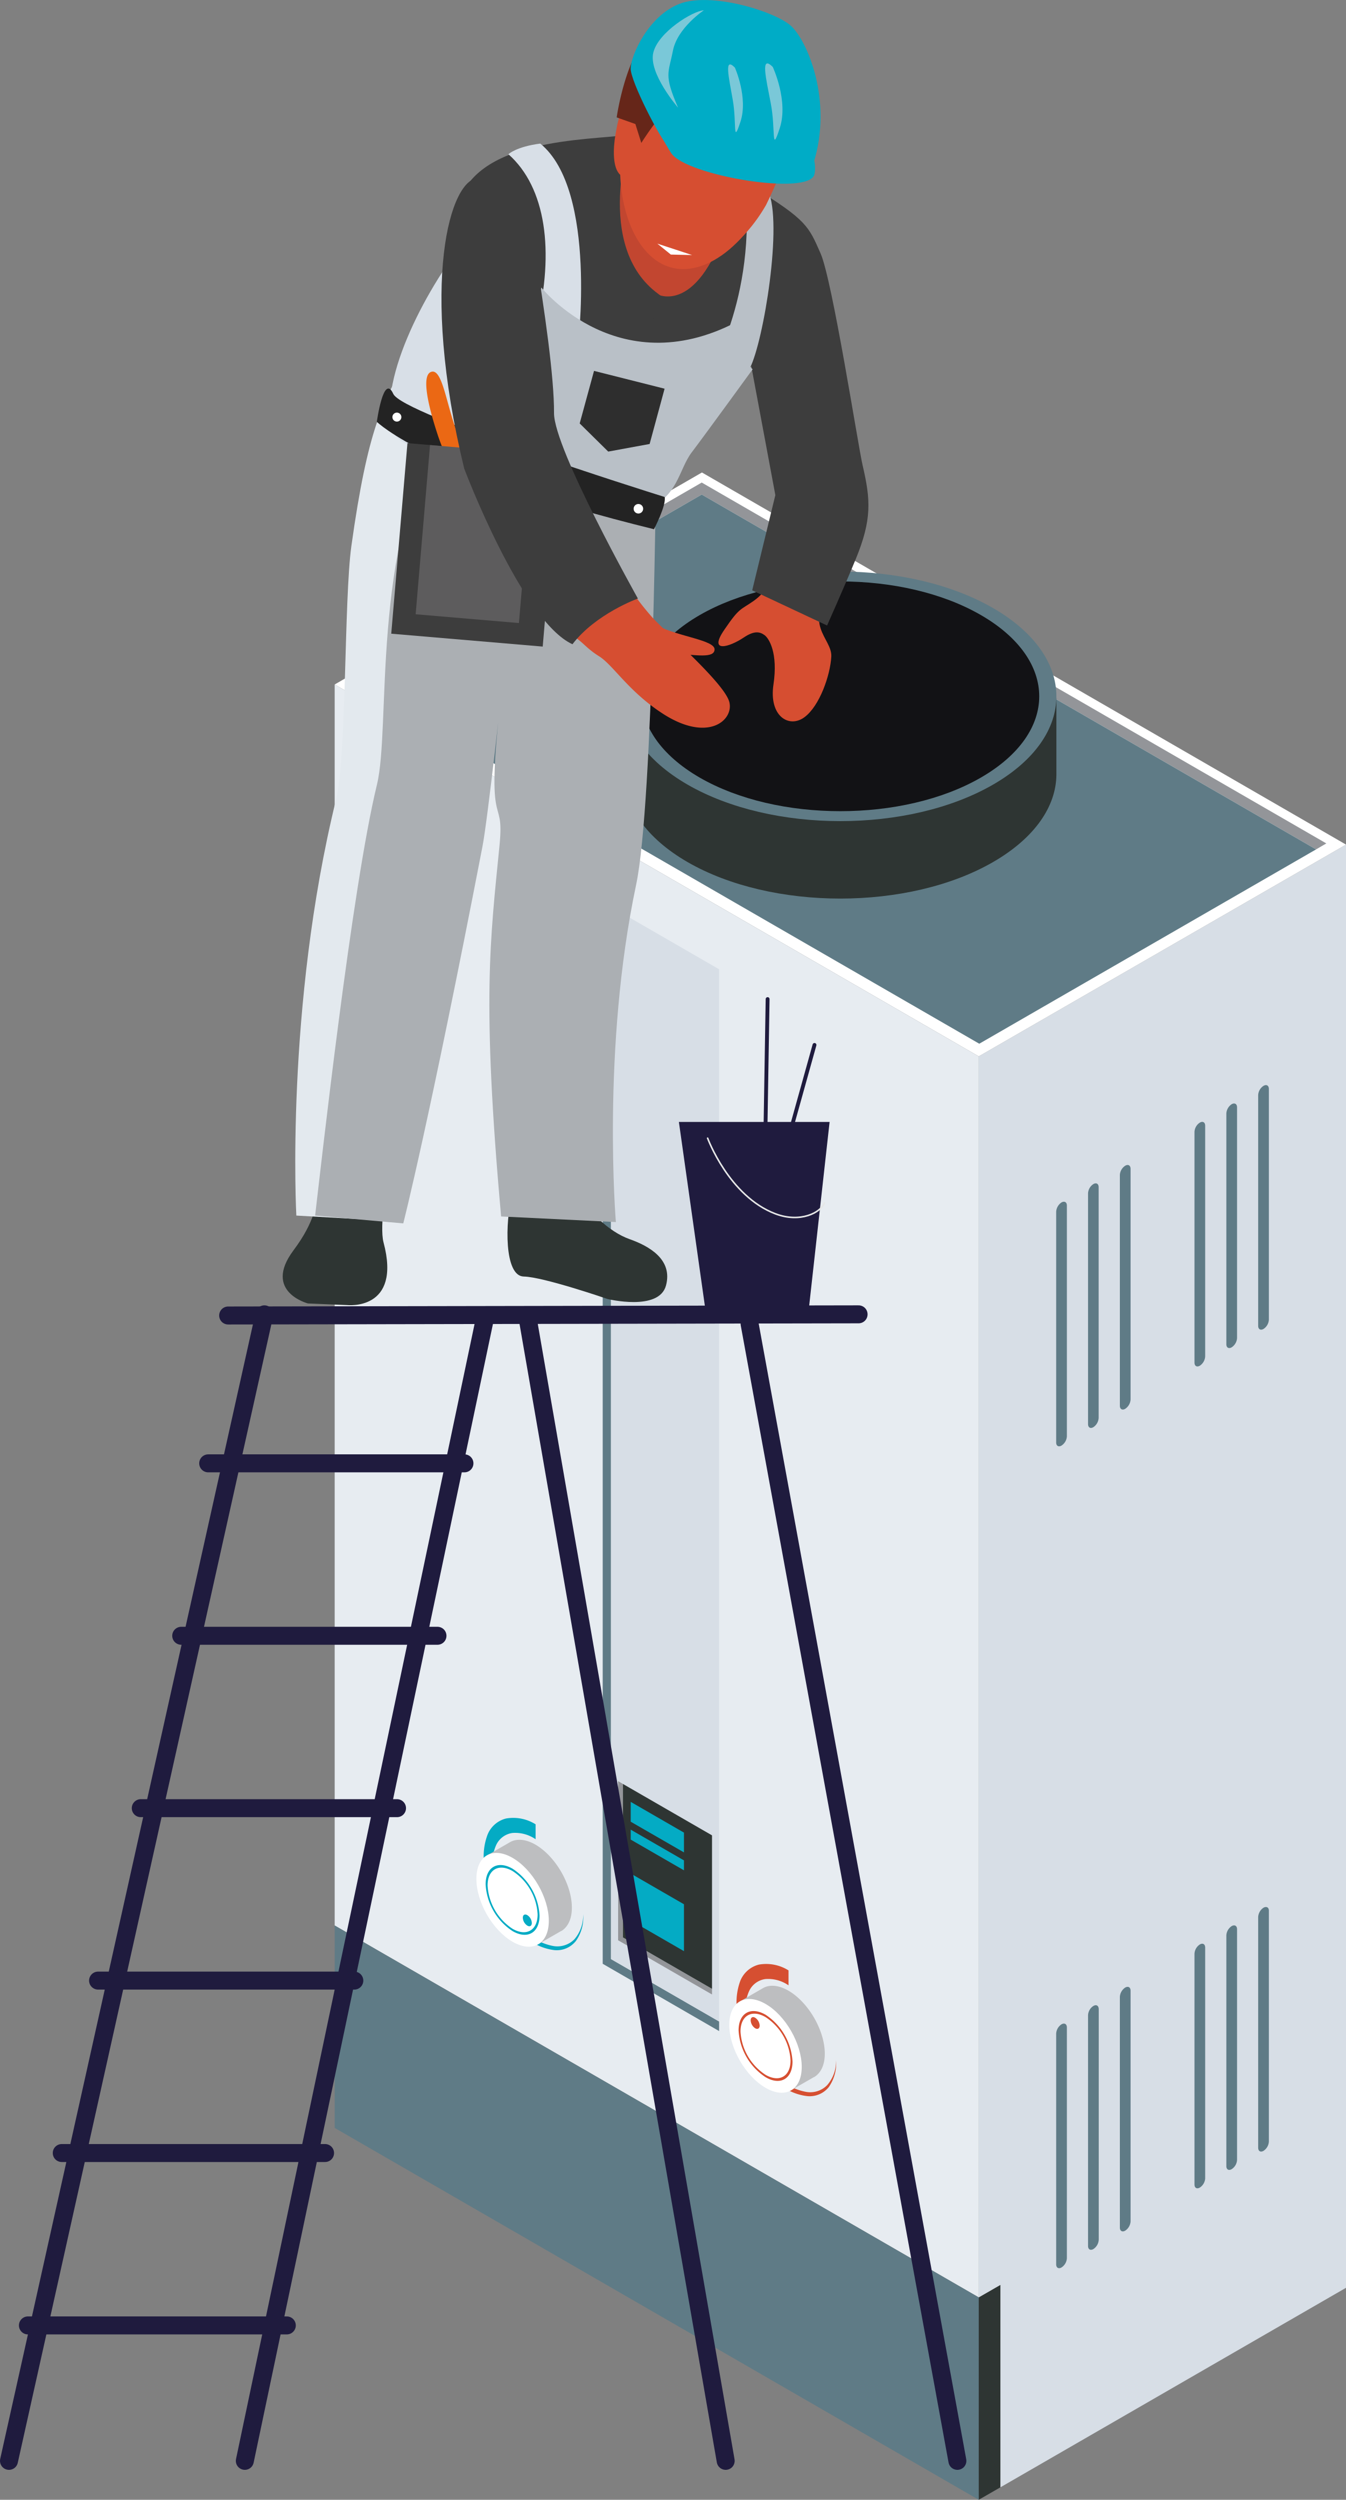 <svg xmlns="http://www.w3.org/2000/svg" id="Calque_1" data-name="Calque 1" viewBox="0 0 299.46 556.11"><rect x="0" y="0" width="299.46" height="556.11" fill="#808080" stroke="none"/><defs><style>.cls-1{fill:#2e3533;}.cls-2{fill:#d7dee6;}.cls-3{fill:#fff;}.cls-4{fill:#939599;}.cls-5{fill:#5f7b86;}.cls-6{fill:#e7ecf1;}.cls-7{fill:#d64f31;}.cls-8{fill:#bdbec0;}.cls-9{fill:#04abc4;}.cls-10{fill:#121215;}.cls-11,.cls-12,.cls-14{fill:none;stroke-linecap:round;stroke-linejoin:round;}.cls-11,.cls-12{stroke:#1f1b3e;}.cls-11{stroke-width:4px;}.cls-12{stroke-width:0.86px;}.cls-13{fill:#1f1b3e;}.cls-14{stroke:#e6e7e7;stroke-width:0.35px;}.cls-15{fill:#e3e9ee;}.cls-16{fill:#abafb3;}.cls-17{fill:#c24630;}.cls-18{fill:#d64e31;}.cls-19{fill:#3d3d3d;}.cls-20{fill:#b9c0c7;}.cls-21{fill:#d8dfe7;}.cls-22{fill:#2c100c;}.cls-23{fill:#662619;}.cls-24{fill:#00acc6;}.cls-25{fill:#2e2e2e;}.cls-26{fill:#232323;}.cls-27{fill:#eb6814;}.cls-28{fill:#5d5c5d;}.cls-29{fill:#7ac8d8;}</style></defs><polygon class="cls-1" points="222.58 553.33 217.75 556.11 214.25 522.08 217.75 511.08 222.58 508.3 222.58 553.33"></polygon><polygon class="cls-2" points="217.75 235 217.75 511.08 222.58 508.3 222.58 553.33 299.46 508.95 299.46 187.89 217.75 235"></polygon><polygon class="cls-3" points="156.17 105.11 74.46 152.27 217.75 235 299.46 187.89 156.17 105.11"></polygon><polygon class="cls-4" points="295.08 187.63 292.8 188.96 156.12 110.02 81.21 153.28 78.9 151.95 156.12 107.35 295.08 187.63"></polygon><polygon class="cls-5" points="292.8 188.96 217.87 232.19 81.21 153.28 156.12 110.02 292.8 188.96"></polygon><polygon class="cls-6" points="217.75 511.08 74.46 428.35 74.46 152.27 217.75 235 217.75 511.08"></polygon><polygon class="cls-5" points="217.75 556.11 74.46 473.38 74.46 428.35 217.75 511.08 217.75 556.11"></polygon><path class="cls-7" d="M-226.42,61.27a9.22,9.22,0,0,1-1.63,6,5.46,5.46,0,0,1-4.76,2,11.94,11.94,0,0,1-6.35-2.75A24.2,24.2,0,0,1-245,59.78a25.61,25.61,0,0,1-3.27-8.52,13.86,13.86,0,0,1,.48-7.46,6.06,6.06,0,0,1,4.2-3.79A9.36,9.36,0,0,1-237,41.3v3.32a7.94,7.94,0,0,0-5.17-1.39,4.68,4.68,0,0,0-3.6,2.68,10.39,10.39,0,0,0-.72,6A21.29,21.29,0,0,0-244,59.19a22.61,22.61,0,0,0,5,6.22,12,12,0,0,0,5.87,2.91,5.28,5.28,0,0,0,4.73-1.49A8.17,8.17,0,0,0-226.42,61.27Z" transform="translate(412.43 397.04)"></path><path class="cls-8" d="M-228.93,59.82c0-5.14-3.61-11.39-8.07-14-2.24-1.29-4.26-1.41-5.72-.55h0l-5.19,3,3.32,5.57a19.13,19.13,0,0,0,5.28,8.88l3.06,5.13,4.93-2.83,0,0,.05,0h0C-229.81,64.13-228.93,62.35-228.93,59.82Z" transform="translate(412.43 397.04)"></path><path class="cls-3" d="M-234.06,62.77c0,5.14-3.6,7.22-8.05,4.65s-8.07-8.83-8.07-14,3.61-7.22,8.07-4.66S-234.06,57.62-234.06,62.77Z" transform="translate(412.43 397.04)"></path><path class="cls-7" d="M-242.11,65.05a13.3,13.3,0,0,1-6-10.41c0-3.83,2.7-5.39,6-3.48a13.33,13.33,0,0,1,6,10.42C-236.11,65.41-238.8,67-242.11,65.05Zm0-13.36c-3.07-1.78-5.57-.34-5.57,3.21a12.29,12.29,0,0,0,5.57,9.63c3.07,1.78,5.56.34,5.56-3.2A12.3,12.3,0,0,0-242.11,51.69Z" transform="translate(412.43 397.04)"></path><path class="cls-7" d="M-243.42,53.58c0,.65-.45.91-1,.59a2.25,2.25,0,0,1-1-1.76c0-.65.45-.91,1-.58A2.2,2.2,0,0,1-243.42,53.58Z" transform="translate(412.43 397.04)"></path><path class="cls-9" d="M-282.69,28.79a9,9,0,0,1-1.64,6,5.43,5.43,0,0,1-4.75,2A12.1,12.1,0,0,1-295.44,34a24.68,24.68,0,0,1-5.82-6.72,26,26,0,0,1-3.26-8.52,13.67,13.67,0,0,1,.49-7.46,6,6,0,0,1,4.18-3.79,9.37,9.37,0,0,1,6.58,1.29v3.32a8,8,0,0,0-5.17-1.39,4.7,4.7,0,0,0-3.6,2.68,10.39,10.39,0,0,0-.72,6,21.43,21.43,0,0,0,2.52,7.32,22.76,22.76,0,0,0,5,6.22,12.15,12.15,0,0,0,5.87,2.92,5.32,5.32,0,0,0,4.74-1.5A8.19,8.19,0,0,0-282.69,28.79Z" transform="translate(412.43 397.04)"></path><path class="cls-8" d="M-285.2,27.34c0-5.15-3.62-11.39-8.07-14-2.24-1.29-4.26-1.4-5.72-.55l-5.19,3,3.32,5.57a19,19,0,0,0,5.28,8.88l3.06,5.13,4.93-2.83,0,0,.06,0h0C-286.08,31.64-285.2,29.87-285.2,27.34Z" transform="translate(412.43 397.04)"></path><path class="cls-3" d="M-290.33,30.28c0,5.14-3.6,7.22-8.06,4.65s-8.05-8.82-8.05-14,3.6-7.23,8.05-4.66S-290.33,25.13-290.33,30.28Z" transform="translate(412.43 397.04)"></path><path class="cls-9" d="M-298.39,32.56a13.29,13.29,0,0,1-6-10.41c0-3.82,2.69-5.39,6-3.47a13.29,13.29,0,0,1,6,10.41C-292.38,32.92-295.07,34.48-298.39,32.56Zm0-13.36c-3.07-1.77-5.56-.34-5.56,3.21a12.31,12.31,0,0,0,5.56,9.64c3.08,1.77,5.57.33,5.57-3.21A12.28,12.28,0,0,0-298.39,19.2Z" transform="translate(412.43 397.04)"></path><path class="cls-9" d="M-294.11,30.75c0,.66-.45.92-1,.59a2.23,2.23,0,0,1-1-1.75c0-.65.45-.91,1-.58A2.18,2.18,0,0,1-294.11,30.75Z" transform="translate(412.43 397.04)"></path><polygon class="cls-5" points="159.99 449.71 159.99 451.84 134.09 436.87 134.09 200.68 135.93 201.74 135.93 435.82 159.99 449.71"></polygon><polygon class="cls-2" points="159.99 215.63 159.99 449.71 135.93 435.82 135.93 201.74 159.99 215.63"></polygon><polygon class="cls-4" points="158.41 442.44 158.41 443.7 137.52 431.64 137.52 396.24 138.6 396.87 138.6 431.01 158.41 442.44"></polygon><polygon class="cls-1" points="158.41 408.3 158.41 442.44 138.6 431.01 138.6 396.87 158.41 408.3"></polygon><polygon class="cls-9" points="140.32 405.26 152.17 412.09 152.17 407.69 140.32 400.85 140.32 405.26"></polygon><polygon class="cls-9" points="140.32 409.24 152.17 416.08 152.17 413.87 140.32 407.03 140.32 409.24"></polygon><polygon class="cls-9" points="140.32 427.22 152.17 434.06 152.17 423.63 140.32 416.79 140.32 427.22"></polygon><path class="cls-5" d="M-176.27-129.54a2.67,2.67,0,0,0-1.18,2.07v51.33c0,.76.53,1.07,1.18.69a2.62,2.62,0,0,0,1.2-2.07v-51.33C-175.07-129.61-175.6-129.91-176.27-129.54Z" transform="translate(412.43 397.04)"></path><path class="cls-5" d="M-169.17-133.63a2.61,2.61,0,0,0-1.19,2.07v51.33c0,.76.52,1.07,1.19.68A2.65,2.65,0,0,0-168-81.61v-51.33C-168-133.69-168.52-134-169.17-133.63Z" transform="translate(412.43 397.04)"></path><path class="cls-5" d="M-162.09-137.71a2.62,2.62,0,0,0-1.19,2.06v51.33c0,.76.53,1.07,1.19.69a2.67,2.67,0,0,0,1.19-2.07V-137C-160.9-137.79-161.43-138.09-162.09-137.71Z" transform="translate(412.43 397.04)"></path><path class="cls-5" d="M-145.49-147.3a2.62,2.62,0,0,0-1.19,2.06v51.33c0,.76.53,1.07,1.19.69a2.66,2.66,0,0,0,1.19-2.06v-51.33C-144.3-147.38-144.84-147.68-145.49-147.3Z" transform="translate(412.43 397.04)"></path><path class="cls-5" d="M-138.41-151.39a2.64,2.64,0,0,0-1.18,2.06V-98c0,.76.52,1.07,1.18.69a2.65,2.65,0,0,0,1.2-2.06V-150.7C-137.21-151.46-137.75-151.77-138.41-151.39Z" transform="translate(412.43 397.04)"></path><path class="cls-5" d="M-131.32-155.48a2.62,2.62,0,0,0-1.19,2.06v51.33c0,.76.53,1.07,1.19.69a2.62,2.62,0,0,0,1.19-2.06v-51.33C-130.13-155.55-130.66-155.86-131.32-155.48Z" transform="translate(412.43 397.04)"></path><path class="cls-5" d="M-176.27,53.3a2.64,2.64,0,0,0-1.18,2.06v51.33c0,.76.53,1.08,1.18.7a2.62,2.62,0,0,0,1.2-2.07V54C-175.07,53.23-175.6,52.92-176.27,53.3Z" transform="translate(412.43 397.04)"></path><path class="cls-5" d="M-169.17,49.21a2.6,2.6,0,0,0-1.19,2.07v51.33c0,.76.52,1.06,1.19.68a2.65,2.65,0,0,0,1.19-2.06V49.9C-168,49.14-168.52,48.83-169.17,49.21Z" transform="translate(412.43 397.04)"></path><path class="cls-5" d="M-162.09,45.12a2.64,2.64,0,0,0-1.19,2.07V98.52c0,.75.53,1.06,1.19.68a2.65,2.65,0,0,0,1.19-2.06V45.81C-160.9,45.05-161.43,44.75-162.09,45.12Z" transform="translate(412.43 397.04)"></path><path class="cls-5" d="M-145.49,35.53a2.64,2.64,0,0,0-1.19,2.06V88.93c0,.76.53,1.07,1.19.68a2.63,2.63,0,0,0,1.19-2V36.22C-144.3,35.46-144.84,35.15-145.49,35.53Z" transform="translate(412.43 397.04)"></path><path class="cls-5" d="M-138.41,31.45a2.64,2.64,0,0,0-1.18,2.06V84.84c0,.76.52,1.06,1.18.68a2.62,2.62,0,0,0,1.2-2.06V32.13C-137.21,31.38-137.75,31.07-138.41,31.45Z" transform="translate(412.43 397.04)"></path><path class="cls-5" d="M-131.32,27.35a2.67,2.67,0,0,0-1.19,2.07V80.75c0,.76.53,1.07,1.19.69a2.62,2.62,0,0,0,1.19-2.06V28C-130.13,27.28-130.66,27-131.32,27.35Z" transform="translate(412.43 397.04)"></path><path class="cls-1" d="M-259.48-205.27c18.78,10.84,49.23,10.84,68,0,9.29-5.37,14-12.37,14.08-19.39V-241.8l-96.15-.34v17.63C-273.37-217.54-268.69-210.6-259.48-205.27Z" transform="translate(412.43 397.04)"></path><path class="cls-5" d="M-259.48-222.5c-18.77-10.84-18.77-28.42,0-39.26s49.23-10.84,68,0,18.77,28.42,0,39.26S-240.7-211.66-259.48-222.5Z" transform="translate(412.43 397.04)"></path><path class="cls-10" d="M-256.77-224.06c-17.28-10-17.28-26.16,0-36.14s45.31-10,62.59,0,17.28,26.14,0,36.13S-239.49-214.09-256.77-224.06Z" transform="translate(412.43 397.04)"></path><line class="cls-11" x1="6.21" y1="517.32" x2="63.81" y2="517.32"></line><line class="cls-11" x1="13.74" y1="478.97" x2="72.32" y2="478.97"></line><line class="cls-11" x1="21.82" y1="440.61" x2="78.83" y2="440.61"></line><line class="cls-11" x1="31.32" y1="402.25" x2="88.33" y2="402.25"></line><line class="cls-11" x1="40.32" y1="363.9" x2="97.33" y2="363.9"></line><line class="cls-11" x1="46.32" y1="325.54" x2="103.33" y2="325.54"></line><line class="cls-11" x1="2" y1="547.45" x2="58.82" y2="292.39"></line><line class="cls-11" x1="107.83" y1="293.57" x2="54.47" y2="547.45"></line><line class="cls-11" x1="117.45" y1="293.57" x2="161.45" y2="547.45"></line><line class="cls-11" x1="166.77" y1="294.5" x2="213" y2="547.45"></line><line class="cls-11" x1="50.76" y1="292.65" x2="191.02" y2="292.39"></line><line class="cls-12" x1="166.13" y1="286.56" x2="181.21" y2="232.46"></line><line class="cls-12" x1="169.85" y1="278.73" x2="170.78" y2="222.26"></line><polygon class="cls-13" points="156.9 291.07 151.04 249.59 184.57 249.59 179.9 291.61 156.9 291.07"></polygon><path class="cls-14" d="M-255-143.84s4.75,12.92,15.09,16.83c5.59,2.11,10.06-.3,10.9-2.4" transform="translate(412.43 397.04)"></path><path class="cls-1" d="M-335.24-106.71l-8.68-.36s-10.07-2.6-3.24-11.78c5.11-6.86,4.36-9.47,7.14-14.84,1.67-3.24,13.72-1,13.72-1s-1.75,10.45-.81,14C-323-105.32-335.24-106.71-335.24-106.71Z" transform="translate(412.43 397.04)"></path><path class="cls-15" d="M-322.78-315.66c-4.39,8.41-7.77,13.5-11.48,40.12-1.63,11.76-1.05,46.74-3.37,56.22-11.4,46.43-8.87,92.7-8.87,92.7l22.18,1.27c20.19-93.48,18.64-94.4,17-88.29,1.59-5.92,10.31-48.09,10.31-48.09l17.22-46Z" transform="translate(412.43 397.04)"></path><path class="cls-1" d="M-284.08-133.85c1.35,5.88,7.33,10.93,11.68,12.46s9.7,4.52,8.14,10.33-13,3-13,3-14.28-4.92-18.65-5-4.16-12.23-2.6-18S-284.08-133.85-284.08-133.85Z" transform="translate(412.43 397.04)"></path><path class="cls-16" d="M-270.91-200.18c-7.71,36.41-4.5,75-4.5,75l-25.53-1.24c-4.34-48.4-2.42-61.52-.35-82.64,1.22-12.39-3.68-.49.78-36.86,0,0-3.41,31.18-4.58,37.19-11.84,61.27-17.62,83.85-17.62,83.85l-19.61-1.75c1.33-11.25,8.15-72.8,13.74-95.8,3.19-13.12-1.53-51.81,14.55-80.86l47.6,6.92S-267-218.68-270.91-200.18Z" transform="translate(412.43 397.04)"></path><path class="cls-17" d="M-246.7-362.87l-6.74,32.47s-10.27,9.17-17.79,10.26S-287.4-338.76-284-342.38c10.06-10.91,11.22-28.47,11.22-28.47Z" transform="translate(412.43 397.04)"></path><path class="cls-18" d="M-226.48-266.55c-7.88,8.29-.77,11.44-1,15.58s-2.59,11-6,13.5-7.92-.24-6.87-7.29-1-10.29-2-11-2.19-1.08-4.62.55c-3.13,2.1-8,3.62-4.28-1.78,3.4-5,3.52-4.27,6.55-6.41,5.3-3.76,5.28-10.58,6.56-11.53S-226.48-266.55-226.48-266.55Z" transform="translate(412.43 397.04)"></path><path class="cls-19" d="M-244.87-355.42c12,7.36,12.37,8.8,15,14.75s8.38,43,9.36,47.17c1.77,7.59,2.12,12-1.57,20.93-2.47,6-6.34,14.68-6.34,14.68l-16.66-7.82,5.15-21.19-5.64-30.22Z" transform="translate(412.43 397.04)"></path><path class="cls-19" d="M-272.1-367.25c-5.15,1.5-31.94,0-37.77,13.91-8,19,19.18,36.4,19.18,36.4l21.25,10s13.75-17.22,3.5-24.69C-280.53-342.25-272.1-367.25-272.1-367.25Z" transform="translate(412.43 397.04)"></path><path class="cls-19" d="M-266.34-331.63l-3.1,24.7s13.54-2.83,19.12-4.66,13.57-16.21,14.38-19.12,6.62-12.26,2.31-16.31-14.49-8.88-16.44-2.29C-256.85-326.27-266.34-331.63-266.34-331.63Z" transform="translate(412.43 397.04)"></path><path class="cls-20" d="M-241.57-354.67c3.38,7.22-1,33.6-4,39.47-7.85,2.62-9.61,1.93-9.61,1.93s11.31-17,8.46-43.35C-247-358.87-241.57-354.67-241.57-354.67Z" transform="translate(412.43 397.04)"></path><path class="cls-21" d="M-299.32-362.73c8.38,7.41,10.24,21.64,6.32,37.72,1.77,2.92,9.08,5.65,9.08,5.65s4.53-35.29-8.31-45.74C-297.64-364.39-299.32-362.73-299.32-362.73Z" transform="translate(412.43 397.04)"></path><path class="cls-20" d="M-247.28-326.1c2.68-1.5-.08,9.57,2.3,11.21,0,0-10.38,14.29-13.59,18.53-2.83,3.74-3.15,10.12-10,12.4-1.42.47-1.41-2-11.29-3.43s-17.05-7.61-18.12-17.36,6-28.32,6-28.32S-274.43-310.94-247.28-326.1Z" transform="translate(412.43 397.04)"></path><path class="cls-21" d="M-308.89-343.66c-9.13,11.33-20.08,32.5-15.87,42.94,1.73,4.31,14.3,4.71,19.86,5.54S-308.89-343.66-308.89-343.66Z" transform="translate(412.43 397.04)"></path><path class="cls-18" d="M-271.45-264.91a62,62,0,0,0,4.1,5.17c3.61,3.92,16.2,14.83,17.19,18.91s-4.86,9.1-15,2.43c-7.51-4.92-10.85-10.67-13.95-12.62s-3.68-3.33-6.11-4.69S-271.45-264.91-271.45-264.91Z" transform="translate(412.43 397.04)"></path><path class="cls-18" d="M-266.23-257.88c4.74,2.48,12.82,3.23,12.78,5.32s-4.51,1.12-7.8,1.06S-266.23-257.88-266.23-257.88Z" transform="translate(412.43 397.04)"></path><path class="cls-18" d="M-270-372.4c2.64-10.36,4.5-19.23,19.33-15.62,18.52,4.52,14.19,15.49,11.36,28.18s-13.86,24.52-23.36,22.42c-7.22-1.61-11.42-10.82-11.77-20.73-1.71-1.51-1.62-5.75-1.05-9C-274.76-371.27-274.17-374.87-270-372.4Z" transform="translate(412.43 397.04)"></path><path class="cls-18" d="M-242-351.44c-4.78,8.42-13.51,15.5-20.51,13.95-.33-.07-1.69-.49-1.69-.49,14.08-17.71,9.72-51.49,11-51,9.94,3.94,19.3,13.79,17.2,23.05C-235.78-365.9-238.95-357.59-242-351.44Z" transform="translate(412.43 397.04)"></path><path class="cls-22" d="M-248.66-392.59c6.23-1.41,14.33,3.29,15.74,10.11a29,29,0,0,1,.27,12.87,24.19,24.19,0,0,1-4,9.29l-2,1.49s4.56-7.61-.59-12.79c-4.33-4.35-13.35-5.41-13.35-5.41Z" transform="translate(412.43 397.04)"></path><path class="cls-23" d="M-240.72-373c-2.27,1.67-7.94,1.84-12.77.38s-9.58-1.28-11.31.55a69.56,69.56,0,0,0-4.95,6.83l-1.32-4.21-4.16-1.47s1.42-10.18,5.47-16.27c2.35-3.53,5.57-6.61,11.16-7.38,2.84-.39,14.48-1.39,19.16,4.49C-238-388.3-240.72-373-240.72-373Z" transform="translate(412.43 397.04)"></path><path class="cls-24" d="M-271.89-382.65c1.75,5.18,5.5,14.67,8.79,19.68s30.76,9.6,31.86,4.72-4.21-10.25-3.64-16C-234.63-376.69-271.89-382.65-271.89-382.65Z" transform="translate(412.43 397.04)"></path><path class="cls-24" d="M-263.84-364.55c-1.69-1.54-8.32-14.41-8.28-17.26s3.93-11.72,10.9-14.39,21,1.64,24.66,4.82,9.54,16.73,5.09,30.72C-239.08-359.8-263.84-364.55-263.84-364.55Z" transform="translate(412.43 397.04)"></path><polygon class="cls-25" points="147.86 86.47 132.16 82.51 128.97 94.2 135.32 100.46 144.53 98.77 147.86 86.47"></polygon><path class="cls-26" d="M-264.56-286.48l-.23-.07c-4-1.25-58.06-18.27-60.14-22.86-2.17-4.76-3.66,6.21-3.66,6.21s11.74,11.67,61.66,23.89C-266.93-279.31-264.12-284.7-264.56-286.48Z" transform="translate(412.43 397.04)"></path><circle class="cls-3" cx="142.03" cy="113.18" r="1.06"></circle><circle class="cls-3" cx="88.3" cy="92.79" r="1"></circle><rect class="cls-19" x="-323.63" y="-297.12" width="33.82" height="42.55" transform="translate(-176.55 -179.63) rotate(-175.14)"></rect><path class="cls-27" d="M-297.57-289.44a63.15,63.15,0,0,0-.28-14.62c-1.22-8.28-3-14.18-5.28-13.43s.49,8.11,1.13,14.42c.54,5.43.78,14.5.78,14.5Z" transform="translate(412.43 397.04)"></path><path class="cls-27" d="M-308.59-286.81A63.83,63.83,0,0,1-314.95-300c-2.64-7.94-3.68-14-1.35-14.36s3.23,7.46,5.51,13.37c2,5.09,5.86,13.29,5.86,13.29Z" transform="translate(412.43 397.04)"></path><rect class="cls-28" x="-318.38" y="-297.14" width="23.06" height="37.78" transform="translate(-176.61 -184.44) rotate(-175.14)"></rect><path class="cls-19" d="M-305.81-357.46c-6.53-.22-13.34,23.5-3.34,64.67,0,0,12.79,33.89,24.08,39.07,5.19-6.8,14.56-10.17,14.56-10.17s-18.71-33.31-18.66-41.26-2.12-23-4.23-35.87C-295-350.73-305.81-357.46-305.81-357.46Z" transform="translate(412.43 397.04)"></path><path id="Trac&#xE9;_5622" data-name="Trac&#xE9; 5622" class="cls-3" d="M-258.45-340.3l-4.73-.11-3-2.43" transform="translate(412.43 397.04)"></path><path class="cls-29" d="M-261.57-373.08s-6.65-7.68-5.51-12.27,8.83-9.28,11.24-9.4c0,0-5.89,3.9-6.88,9S-264.78-380.53-261.57-373.08Z" transform="translate(412.43 397.04)"></path><path class="cls-29" d="M-240.5-382.14s3.53,7.53,1.56,13.58-.89.33-2-5.45S-243.31-384.95-240.5-382.14Z" transform="translate(412.43 397.04)"></path><path class="cls-29" d="M-248.93-382s3,6.72,1.23,12.07-.8.28-1.7-4.86S-251.4-384.51-248.93-382Z" transform="translate(412.43 397.04)"></path></svg>